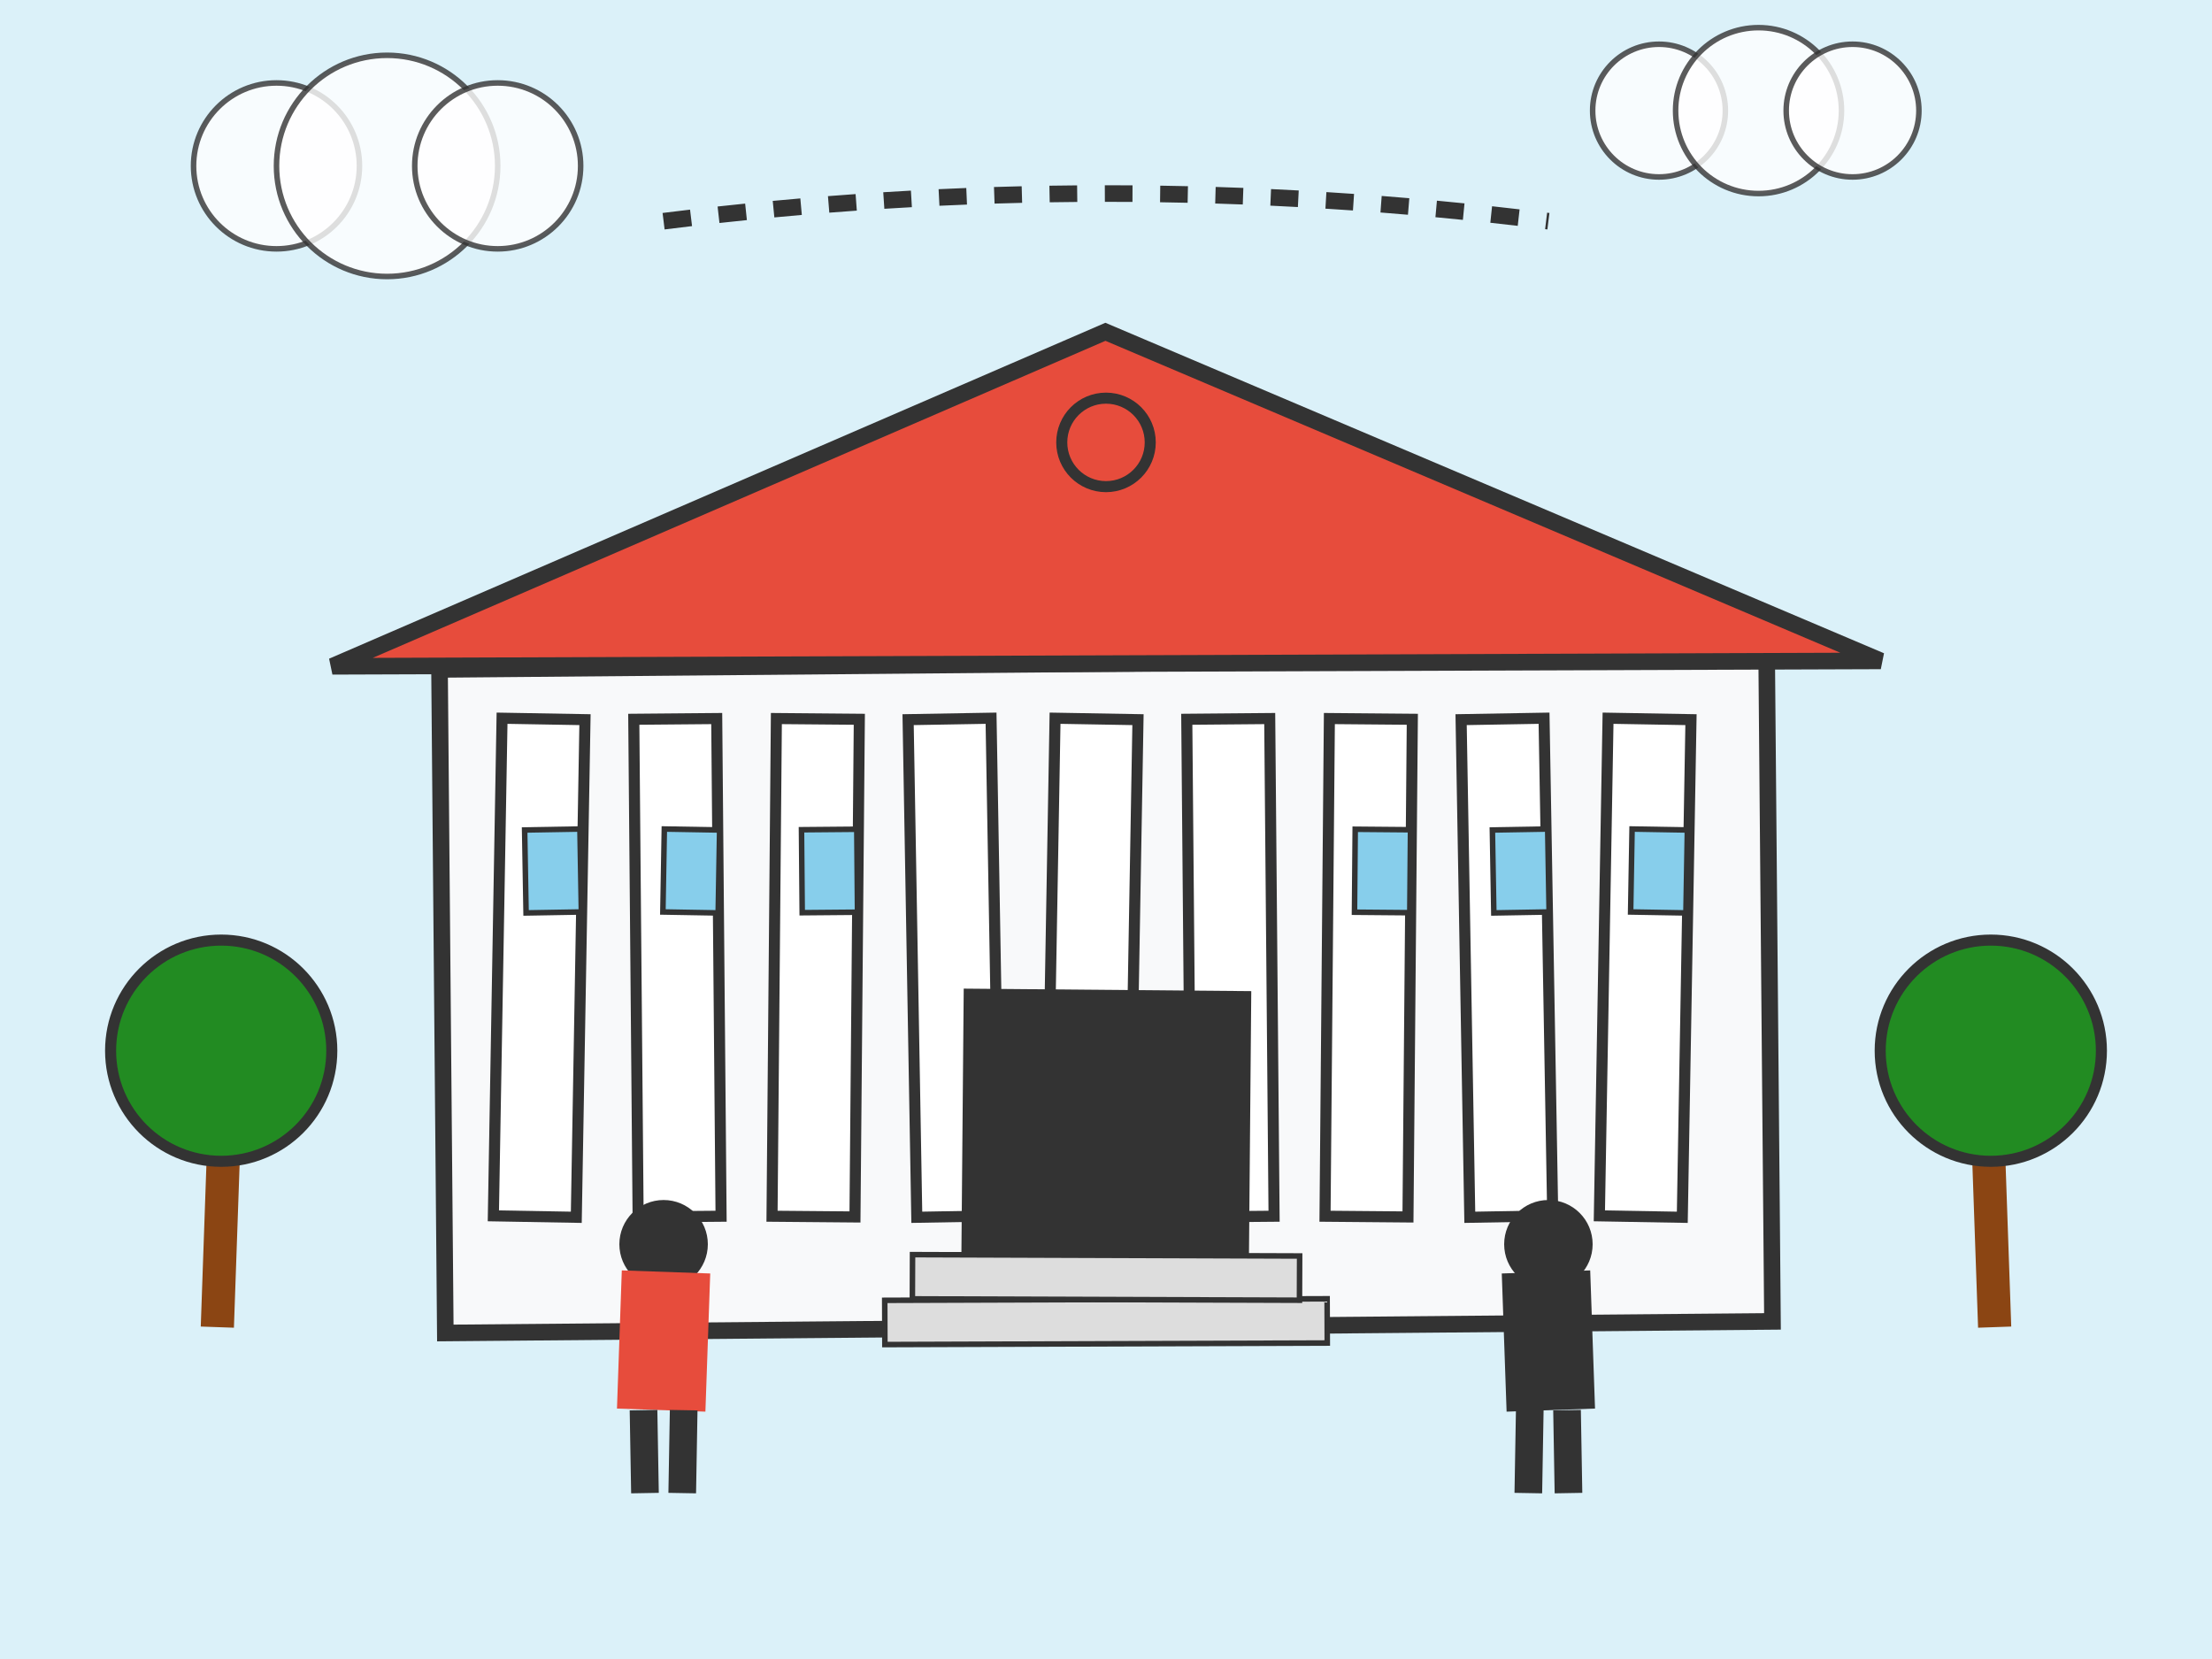<svg xmlns="http://www.w3.org/2000/svg" viewBox="0 0 400 300" width="400" height="300">
  <defs>
    <filter id="rough">
      <feTurbulence baseFrequency="0.05" numOctaves="2" result="turbulence"/>
      <feDisplacementMap in="SourceGraphic" in2="turbulence" scale="1.5"/>
    </filter>
  </defs>
  
  <!-- Sky background -->
  <rect width="400" height="300" fill="#87CEEB" opacity="0.3"/>
  
  <!-- Main museum building -->
  <rect x="80" y="120" width="240" height="120" fill="#f8f9fa" stroke="#333" stroke-width="3" filter="url(#rough)" transform="rotate(-0.5 200 180)"/>
  
  <!-- Museum columns -->
  <rect x="90" y="130" width="15" height="90" fill="#fff" stroke="#333" stroke-width="2" transform="rotate(1 97.5 175)"/>
  <rect x="115" y="130" width="15" height="90" fill="#fff" stroke="#333" stroke-width="2" transform="rotate(-0.5 122.5 175)"/>
  <rect x="140" y="130" width="15" height="90" fill="#fff" stroke="#333" stroke-width="2" transform="rotate(0.5 147.5 175)"/>
  <rect x="165" y="130" width="15" height="90" fill="#fff" stroke="#333" stroke-width="2" transform="rotate(-1 172.5 175)"/>
  <rect x="190" y="130" width="15" height="90" fill="#fff" stroke="#333" stroke-width="2" transform="rotate(1 197.5 175)"/>
  <rect x="215" y="130" width="15" height="90" fill="#fff" stroke="#333" stroke-width="2" transform="rotate(-0.5 222.5 175)"/>
  <rect x="240" y="130" width="15" height="90" fill="#fff" stroke="#333" stroke-width="2" transform="rotate(0.5 247.5 175)"/>
  <rect x="265" y="130" width="15" height="90" fill="#fff" stroke="#333" stroke-width="2" transform="rotate(-1 272.5 175)"/>
  <rect x="290" y="130" width="15" height="90" fill="#fff" stroke="#333" stroke-width="2" transform="rotate(1 297.5 175)"/>
  
  <!-- Museum roof -->
  <polygon points="60,120 340,120 200,60" fill="#e74c3c" stroke="#333" stroke-width="3" filter="url(#rough)" transform="rotate(-0.2 200 90)"/>
  
  <!-- Main entrance -->
  <rect x="175" y="180" width="50" height="60" fill="#333" stroke="#333" stroke-width="2" transform="rotate(0.5 200 210)"/>
  
  <!-- Steps -->
  <rect x="160" y="235" width="80" height="8" fill="#ddd" stroke="#333" stroke-width="1" transform="rotate(-0.2 200 239)"/>
  <rect x="165" y="227" width="70" height="8" fill="#ddd" stroke="#333" stroke-width="1" transform="rotate(0.2 200 231)"/>
  
  <!-- Windows -->
  <rect x="95" y="150" width="10" height="15" fill="#87CEEB" stroke="#333" stroke-width="1" transform="rotate(-1 100 157.5)"/>
  <rect x="120" y="150" width="10" height="15" fill="#87CEEB" stroke="#333" stroke-width="1" transform="rotate(1 125 157.5)"/>
  <rect x="145" y="150" width="10" height="15" fill="#87CEEB" stroke="#333" stroke-width="1" transform="rotate(-0.5 150 157.5)"/>
  <rect x="245" y="150" width="10" height="15" fill="#87CEEB" stroke="#333" stroke-width="1" transform="rotate(0.5 250 157.5)"/>
  <rect x="270" y="150" width="10" height="15" fill="#87CEEB" stroke="#333" stroke-width="1" transform="rotate(-1 275 157.5)"/>
  <rect x="295" y="150" width="10" height="15" fill="#87CEEB" stroke="#333" stroke-width="1" transform="rotate(1 300 157.5)"/>
  
  <!-- Decorative elements -->
  <circle cx="200" cy="80" r="8" fill="#e74c3c" stroke="#333" stroke-width="2"/>
  <path d="M 120 40 Q 200 30 280 40" stroke="#333" stroke-width="3" fill="none" stroke-dasharray="5,5"/>
  
  <!-- People silhouettes -->
  <g transform="translate(120, 240)">
    <circle cx="0" cy="-15" r="8" fill="#333"/>
    <rect x="-8" y="-10" width="16" height="25" fill="#e74c3c" transform="rotate(2 0 2.5)"/>
    <rect x="-6" y="15" width="5" height="15" fill="#333" transform="rotate(-1 -3.5 22.5)"/>
    <rect x="1" y="15" width="5" height="15" fill="#333" transform="rotate(1 3.5 22.5)"/>
  </g>
  
  <g transform="translate(280, 240)">
    <circle cx="0" cy="-15" r="8" fill="#333"/>
    <rect x="-8" y="-10" width="16" height="25" fill="#333" transform="rotate(-2 0 2.5)"/>
    <rect x="-6" y="15" width="5" height="15" fill="#333" transform="rotate(1 -3.5 22.5)"/>
    <rect x="1" y="15" width="5" height="15" fill="#333" transform="rotate(-1 3.5 22.5)"/>
  </g>
  
  <!-- Trees -->
  <g transform="translate(40, 200)">
    <rect x="-3" y="0" width="6" height="40" fill="#8B4513" transform="rotate(2 0 20)"/>
    <circle cx="0" cy="-10" r="20" fill="#228B22" stroke="#333" stroke-width="2" filter="url(#rough)"/>
  </g>
  
  <g transform="translate(360, 200)">
    <rect x="-3" y="0" width="6" height="40" fill="#8B4513" transform="rotate(-2 0 20)"/>
    <circle cx="0" cy="-10" r="20" fill="#228B22" stroke="#333" stroke-width="2" filter="url(#rough)"/>
  </g>
  
  <!-- Clouds -->
  <g transform="translate(50, 30)">
    <circle cx="0" cy="0" r="15" fill="#fff" stroke="#333" stroke-width="1" opacity="0.8"/>
    <circle cx="20" cy="0" r="20" fill="#fff" stroke="#333" stroke-width="1" opacity="0.8"/>
    <circle cx="40" cy="0" r="15" fill="#fff" stroke="#333" stroke-width="1" opacity="0.8"/>
  </g>
  
  <g transform="translate(300, 20)">
    <circle cx="0" cy="0" r="12" fill="#fff" stroke="#333" stroke-width="1" opacity="0.8"/>
    <circle cx="18" cy="0" r="15" fill="#fff" stroke="#333" stroke-width="1" opacity="0.8"/>
    <circle cx="35" cy="0" r="12" fill="#fff" stroke="#333" stroke-width="1" opacity="0.8"/>
  </g>
</svg>
